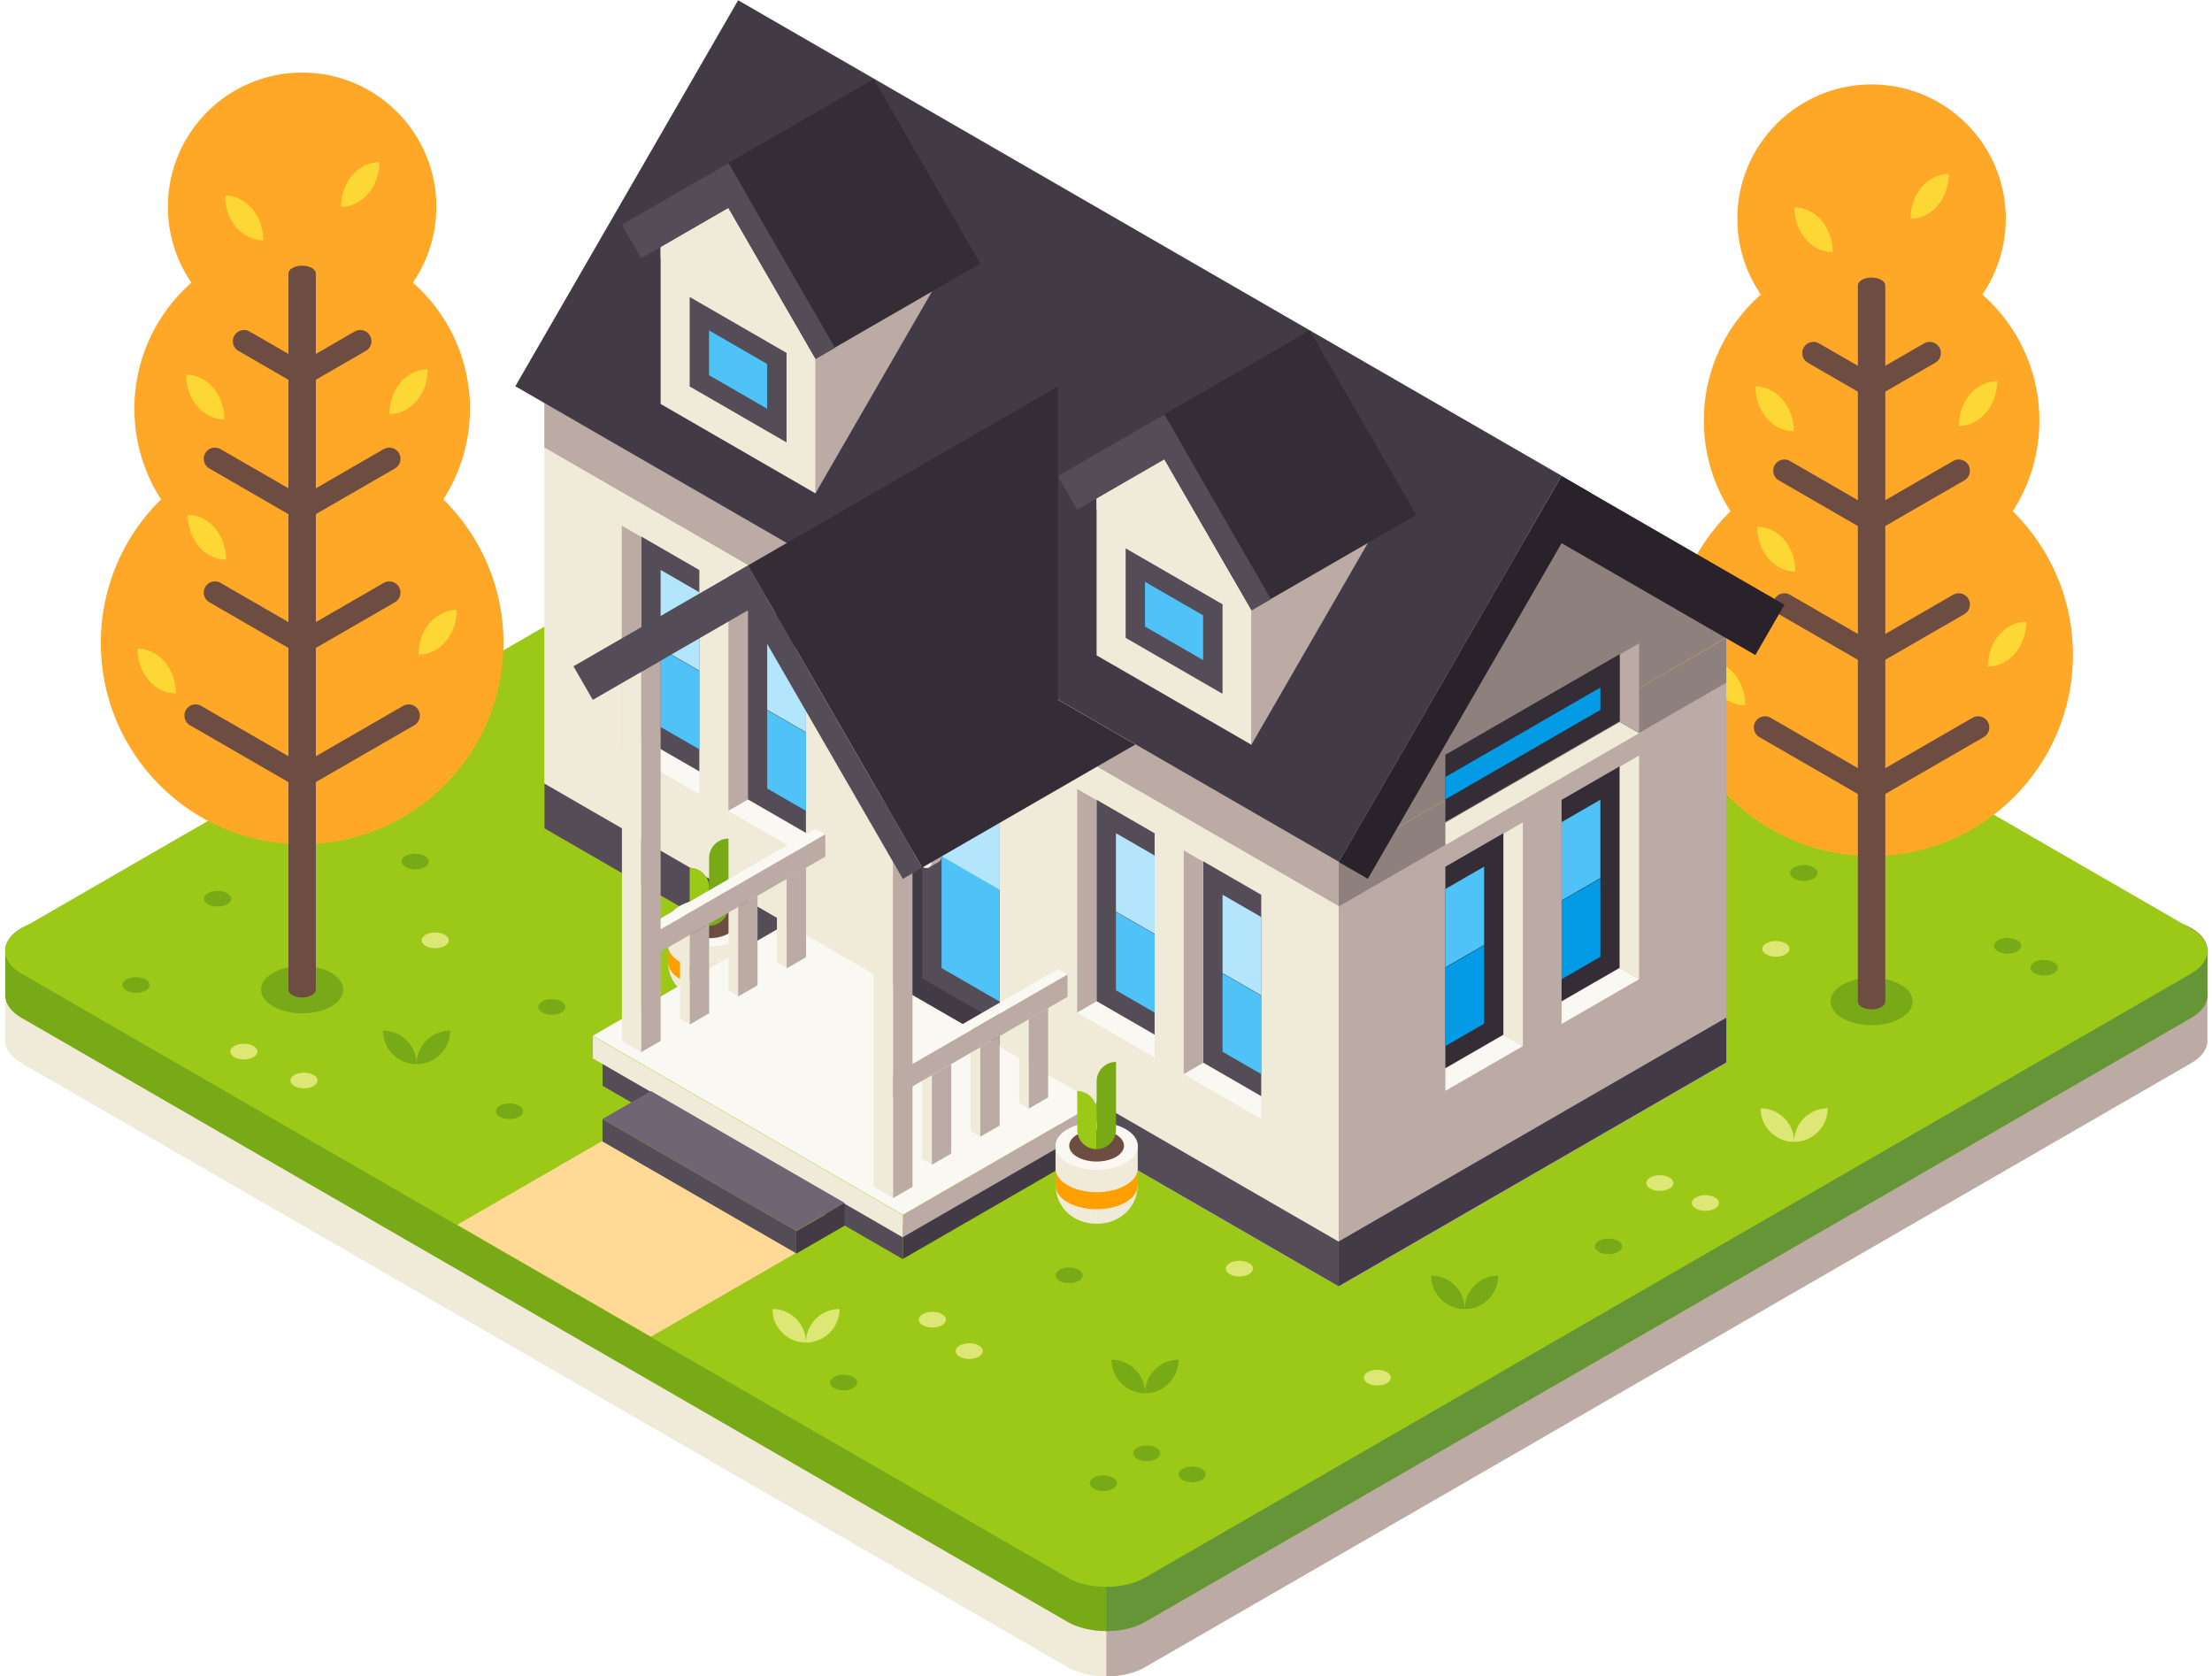 <svg width="425" height="322" viewBox="0 0 425 322" fill="none" xmlns="http://www.w3.org/2000/svg">
<g clip-path="url(#clip0_2314_18888)">
<path fill-rule="evenodd" clip-rule="evenodd" d="M18.97 187.025L205.109 79.557C209.219 77.184 215.89 77.184 220 79.557L406.138 187.024C408.044 185.923 410.676 185.243 413.582 185.243C419.392 185.243 424.11 187.967 424.11 191.322V199.92V199.958V199.998L424.109 200.037L424.107 200.076L424.106 200.102C424.083 200.554 423.974 200.994 423.789 201.415C423.34 202.443 422.42 203.415 421.029 204.218L220 320.282C215.89 322.654 209.219 322.654 205.109 320.282L4.08 204.218C3.075 203.638 2.317 202.969 1.803 202.255L1.79 202.238C1.279 201.523 0.997 200.741 0.997 199.92V191.322C0.997 187.967 5.715 185.243 11.526 185.243C14.431 185.243 17.064 185.924 18.97 187.025Z" fill="#F0EBD8"/>
<path fill-rule="evenodd" clip-rule="evenodd" d="M212.557 77.777C215.252 77.777 217.947 78.371 220.002 79.557L406.14 187.024C408.046 185.923 410.678 185.243 413.584 185.243C419.394 185.243 424.112 187.967 424.112 191.322V199.92V199.958V199.998L424.111 200.037L424.109 200.076L424.108 200.102C424.085 200.554 423.976 200.994 423.791 201.415C423.341 202.443 422.422 203.415 421.031 204.218L220.002 320.282C217.947 321.468 215.252 322.062 212.557 322.062V77.777Z" fill="#BCAAA4"/>
<path fill-rule="evenodd" clip-rule="evenodd" d="M18.97 178.32L205.109 70.852C209.219 68.479 215.89 68.479 220 70.852L406.138 178.318C408.044 177.218 410.676 176.538 413.582 176.538C419.392 176.538 424.11 179.262 424.11 182.617V191.214V191.253V191.293L424.109 191.332L424.107 191.371L424.106 191.397C424.083 191.848 423.974 192.289 423.789 192.71C423.34 193.738 422.42 194.71 421.029 195.513L220 311.577C215.89 313.949 209.219 313.949 205.109 311.577L4.08 195.513C3.075 194.933 2.317 194.264 1.803 193.55L1.79 193.532C1.279 192.818 0.997 192.035 0.997 191.214V182.617C0.997 179.262 5.715 176.538 11.526 176.538C14.431 176.538 17.064 177.219 18.97 178.32Z" fill="#77AA16"/>
<path fill-rule="evenodd" clip-rule="evenodd" d="M212.557 69.072C215.252 69.072 217.947 69.665 220.002 70.852L406.14 178.318C408.046 177.218 410.678 176.538 413.584 176.538C419.394 176.538 424.112 179.262 424.112 182.617V191.214V191.253V191.293L424.111 191.332L424.109 191.371L424.108 191.397C424.085 191.848 423.976 192.289 423.791 192.71C423.341 193.738 422.422 194.71 421.031 195.513L220.002 311.577C217.947 312.763 215.252 313.357 212.557 313.357V69.072Z" fill="#669538"/>
<path fill-rule="evenodd" clip-rule="evenodd" d="M219.998 62.354C215.889 59.981 209.217 59.981 205.108 62.354L4.079 178.418C-0.031 180.791 -0.03 184.642 4.079 187.015L205.108 303.079C209.217 305.451 215.889 305.451 219.998 303.079L421.027 187.015C425.136 184.642 425.136 180.79 421.027 178.418L219.998 62.354Z" fill="#9CC918"/>
<path fill-rule="evenodd" clip-rule="evenodd" d="M262.782 263.595C263.801 263.006 265.456 263.006 266.474 263.595C267.493 264.183 267.493 265.138 266.474 265.726C265.456 266.315 263.801 266.315 262.782 265.726C261.763 265.138 261.763 264.183 262.782 263.595ZM184.381 258.496C185.4 257.907 187.053 257.907 188.072 258.496C189.091 259.083 189.091 260.039 188.072 260.627C187.053 261.216 185.4 261.216 184.381 260.627C183.362 260.039 183.362 259.083 184.381 258.496ZM177.29 252.456C178.309 251.868 179.964 251.868 180.983 252.456C182.001 253.044 182.001 253.999 180.983 254.587C179.964 255.176 178.309 255.176 177.29 254.587C176.271 253.999 176.271 253.044 177.29 252.456ZM236.285 242.653C237.304 242.065 238.958 242.065 239.976 242.653C240.995 243.241 240.995 244.196 239.976 244.784C238.958 245.373 237.304 245.373 236.285 244.784C235.266 244.196 235.266 243.241 236.285 242.653ZM325.822 230.045C326.841 229.457 328.495 229.457 329.513 230.045C330.532 230.633 330.532 231.588 329.513 232.177C328.495 232.765 326.841 232.765 325.822 232.177C324.803 231.588 324.803 230.633 325.822 230.045ZM317.069 226.216C318.087 225.627 319.741 225.627 320.76 226.216C321.779 226.804 321.779 227.759 320.76 228.347C319.741 228.936 318.087 228.936 317.069 228.347C316.05 227.759 316.05 226.804 317.069 226.216ZM56.555 206.512C57.574 205.924 59.228 205.924 60.247 206.512C61.266 207.101 61.266 208.055 60.247 208.644C59.228 209.232 57.574 209.232 56.555 208.644C55.536 208.055 55.536 207.101 56.555 206.512ZM45.016 200.956C46.035 200.368 47.689 200.368 48.708 200.956C49.726 201.545 49.726 202.5 48.708 203.088C47.689 203.676 46.035 203.676 45.016 203.088C43.997 202.5 43.997 201.545 45.016 200.956ZM339.36 181.221C340.379 180.633 342.034 180.633 343.053 181.221C344.072 181.809 344.072 182.764 343.053 183.353C342.034 183.941 340.379 183.941 339.36 183.353C338.342 182.764 338.342 181.809 339.36 181.221ZM81.771 179.587C82.79 178.999 84.443 178.999 85.462 179.587C86.481 180.175 86.481 181.13 85.462 181.718C84.443 182.307 82.79 182.307 81.771 181.718C80.752 181.13 80.752 180.175 81.771 179.587ZM76.215 151.593C77.233 151.005 78.887 151.005 79.906 151.593C80.925 152.182 80.925 153.136 79.906 153.725C78.887 154.313 77.233 154.313 76.215 153.725C75.196 153.136 75.196 152.182 76.215 151.593Z" fill="#DCE775"/>
<path fill-rule="evenodd" clip-rule="evenodd" d="M210.142 283.873C211.161 283.284 212.815 283.284 213.834 283.873C214.852 284.461 214.852 285.417 213.834 286.004C212.815 286.592 211.161 286.592 210.142 286.004C209.123 285.417 209.123 284.461 210.142 283.873ZM227.185 282.181C228.204 281.593 229.859 281.593 230.878 282.181C231.897 282.769 231.897 283.724 230.878 284.312C229.859 284.901 228.204 284.901 227.185 284.312C226.166 283.724 226.166 282.769 227.185 282.181ZM218.484 278.129C219.504 277.54 221.157 277.54 222.176 278.129C223.195 278.717 223.195 279.673 222.176 280.26C221.157 280.849 219.504 280.849 218.484 280.26C217.465 279.673 217.465 278.717 218.484 278.129ZM160.249 264.539C161.267 263.951 162.921 263.951 163.94 264.539C164.959 265.127 164.959 266.082 163.94 266.67C162.921 267.259 161.267 267.259 160.249 266.67C159.23 266.082 159.23 265.127 160.249 264.539ZM203.577 243.939C204.596 243.35 206.25 243.35 207.268 243.939C208.288 244.527 208.288 245.482 207.268 246.07C206.25 246.658 204.596 246.658 203.577 246.07C202.558 245.482 202.558 244.527 203.577 243.939ZM307.218 238.383C308.237 237.794 309.89 237.794 310.909 238.383C311.928 238.971 311.928 239.926 310.909 240.514C309.89 241.102 308.237 241.102 307.218 240.514C306.199 239.926 306.199 238.971 307.218 238.383ZM96.051 212.406C97.07 211.818 98.724 211.818 99.743 212.406C100.762 212.995 100.762 213.949 99.743 214.538C98.724 215.126 97.07 215.126 96.051 214.538C95.033 213.949 95.033 212.995 96.051 212.406ZM104.193 192.38C105.212 191.791 106.867 191.791 107.886 192.38C108.904 192.967 108.904 193.923 107.886 194.511C106.867 195.099 105.212 195.099 104.193 194.511C103.174 193.923 103.174 192.967 104.193 192.38ZM24.29 188.165C25.308 187.577 26.963 187.577 27.982 188.165C29.001 188.754 29.001 189.708 27.982 190.297C26.963 190.885 25.308 190.885 24.29 190.297C23.271 189.708 23.271 188.754 24.29 188.165ZM390.892 184.843C391.911 184.255 393.565 184.255 394.584 184.843C395.602 185.431 395.602 186.386 394.584 186.974C393.565 187.563 391.911 187.563 390.892 186.974C389.873 186.386 389.873 185.431 390.892 184.843ZM383.89 180.641C384.909 180.053 386.564 180.053 387.582 180.641C388.601 181.23 388.601 182.185 387.582 182.773C386.564 183.361 384.909 183.361 383.89 182.773C382.871 182.185 382.871 181.23 383.89 180.641ZM39.962 171.585C40.981 170.997 42.635 170.997 43.654 171.585C44.673 172.174 44.673 173.129 43.654 173.717C42.635 174.305 40.981 174.305 39.962 173.717C38.944 173.129 38.944 172.174 39.962 171.585ZM344.712 166.637C345.739 166.044 347.407 166.044 348.434 166.637C349.462 167.23 349.462 168.193 348.434 168.786C347.407 169.38 345.739 169.38 344.712 168.786C343.684 168.193 343.684 167.23 344.712 166.637ZM77.926 164.445C78.945 163.857 80.6 163.857 81.619 164.445C82.637 165.034 82.637 165.989 81.619 166.577C80.6 167.165 78.945 167.165 77.926 166.577C76.907 165.989 76.907 165.034 77.926 164.445Z" fill="#77AA16"/>
<path fill-rule="evenodd" clip-rule="evenodd" d="M359.599 48.553C377.394 48.553 391.839 62.999 391.839 80.793C391.839 98.587 377.394 113.033 359.599 113.033C341.805 113.033 327.359 98.587 327.359 80.793C327.359 62.999 341.805 48.553 359.599 48.553Z" fill="#FFA726"/>
<path fill-rule="evenodd" clip-rule="evenodd" d="M359.596 87.106C380.949 87.106 398.284 104.441 398.284 125.793C398.284 147.146 380.949 164.481 359.596 164.481C338.244 164.481 320.908 147.146 320.908 125.793C320.908 104.441 338.244 87.106 359.596 87.106Z" fill="#FFA726"/>
<path fill-rule="evenodd" clip-rule="evenodd" d="M389.315 119.441C389.315 124.187 386.018 128.037 381.951 128.037H381.95V128.036C381.95 123.288 385.247 119.439 389.315 119.439V119.441Z" fill="#FDD835"/>
<path fill-rule="evenodd" clip-rule="evenodd" d="M327.969 126.903C327.969 131.651 331.266 135.5 335.332 135.5H335.333V135.499C335.333 130.752 332.036 126.902 327.97 126.902H327.969V126.903Z" fill="#FDD835"/>
<path fill-rule="evenodd" clip-rule="evenodd" d="M337.606 101.2C337.606 105.947 340.904 109.797 344.97 109.797H344.971V109.795C344.971 105.048 341.674 101.199 337.607 101.199H337.606V101.2Z" fill="#FDD835"/>
<path fill-rule="evenodd" clip-rule="evenodd" d="M383.731 73.22C383.731 77.967 380.434 81.816 376.367 81.816H376.366V81.815C376.366 77.067 379.663 73.219 383.73 73.219H383.731V73.22Z" fill="#FDD835"/>
<path fill-rule="evenodd" clip-rule="evenodd" d="M359.59 16.219C373.825 16.219 385.382 27.777 385.382 42.011C385.382 56.246 373.825 67.803 359.59 67.803C345.355 67.803 333.798 56.246 333.798 42.011C333.798 27.777 345.355 16.219 359.59 16.219Z" fill="#FFA726"/>
<path fill-rule="evenodd" clip-rule="evenodd" d="M344.771 39.849C344.771 44.596 348.068 48.445 352.134 48.445H352.135V48.444C352.135 43.696 348.838 39.848 344.772 39.848H344.771V39.849Z" fill="#FDD835"/>
<path fill-rule="evenodd" clip-rule="evenodd" d="M337.282 74.257C337.282 79.005 340.579 82.853 344.646 82.853H344.647V82.852C344.647 78.105 341.35 74.256 337.283 74.256H337.282V74.257Z" fill="#FDD835"/>
<path fill-rule="evenodd" clip-rule="evenodd" d="M374.43 33.423C374.43 38.17 371.133 42.019 367.067 42.019H367.065V42.018C367.065 37.27 370.362 33.422 374.429 33.422H374.43V33.423Z" fill="#FDD835"/>
<path d="M359.598 151.573L339.122 139.752" stroke="#6D4C41" stroke-width="4.299" stroke-miterlimit="1.5" stroke-linecap="round" stroke-linejoin="round"/>
<path d="M359.592 125.795L342.84 116.123" stroke="#6D4C41" stroke-width="4.299" stroke-miterlimit="1.5" stroke-linecap="round" stroke-linejoin="round"/>
<path d="M359.592 100.094L342.84 90.422" stroke="#6D4C41" stroke-width="4.299" stroke-miterlimit="1.5" stroke-linecap="round" stroke-linejoin="round"/>
<path d="M359.592 74.278L348.424 67.83" stroke="#6D4C41" stroke-width="4.299" stroke-miterlimit="1.5" stroke-linecap="round" stroke-linejoin="round"/>
<path d="M359.59 151.573L380.065 139.752" stroke="#6D4C41" stroke-width="4.299" stroke-miterlimit="1.5" stroke-linecap="round" stroke-linejoin="round"/>
<path d="M359.59 125.795L376.342 116.123" stroke="#6D4C41" stroke-width="4.299" stroke-miterlimit="1.5" stroke-linecap="round" stroke-linejoin="round"/>
<path d="M359.59 100.094L376.342 90.422" stroke="#6D4C41" stroke-width="4.299" stroke-miterlimit="1.5" stroke-linecap="round" stroke-linejoin="round"/>
<path d="M359.59 74.278L370.758 67.83" stroke="#6D4C41" stroke-width="4.299" stroke-miterlimit="1.5" stroke-linecap="round" stroke-linejoin="round"/>
<path fill-rule="evenodd" clip-rule="evenodd" d="M354.012 189.175C357.094 187.395 362.098 187.395 365.18 189.175C368.261 190.953 368.261 193.843 365.18 195.621C362.098 197.401 357.094 197.401 354.012 195.621C350.931 193.843 350.931 190.953 354.012 189.175Z" fill="#77AA16"/>
<path fill-rule="evenodd" clip-rule="evenodd" d="M362.226 192.397C362.226 193.236 361.046 193.918 359.593 193.918C358.14 193.918 356.961 193.236 356.961 192.397V54.84C356.961 54.002 358.14 53.32 359.593 53.32C361.046 53.32 362.226 54.002 362.226 54.84V192.397Z" fill="#6D4C41"/>
<path fill-rule="evenodd" clip-rule="evenodd" d="M104.594 77.363L257.226 165.486V247.16L104.594 159.038V77.363Z" fill="#F0EBD8"/>
<path fill-rule="evenodd" clip-rule="evenodd" d="M104.594 77.363L257.226 165.486V174.083L104.594 85.961V77.363Z" fill="#BCAAA4"/>
<path fill-rule="evenodd" clip-rule="evenodd" d="M210.691 211.676L257.225 238.542V247.14L210.691 220.273V211.676Z" fill="#544C57"/>
<path fill-rule="evenodd" clip-rule="evenodd" d="M104.594 150.529L151.128 177.396V185.993L104.594 159.127V150.529Z" fill="#544C57"/>
<path fill-rule="evenodd" clip-rule="evenodd" d="M242.327 210.589L231.159 204.141V165.453L242.327 171.901V210.589Z" fill="#544C57"/>
<path fill-rule="evenodd" clip-rule="evenodd" d="M234.891 171.879V186.924L242.336 191.223V176.178L234.891 171.879Z" fill="#B3E5FC"/>
<path fill-rule="evenodd" clip-rule="evenodd" d="M234.891 187.01V202.055L242.336 206.354V191.308L234.891 187.01Z" fill="#4FC3F7"/>
<path fill-rule="evenodd" clip-rule="evenodd" d="M231.165 165.53L227.441 163.381V206.367L231.165 204.218V165.53Z" fill="#BCAAA4"/>
<path fill-rule="evenodd" clip-rule="evenodd" d="M227.441 206.362L231.165 204.213L242.333 210.661V214.96L227.441 206.362Z" fill="#FAF8F2"/>
<path fill-rule="evenodd" clip-rule="evenodd" d="M154.846 160.015L143.678 153.567V114.879L154.846 121.327V160.015Z" fill="#544C57"/>
<path fill-rule="evenodd" clip-rule="evenodd" d="M147.409 121.305V136.35L154.854 140.649V125.603L147.409 121.305Z" fill="#B3E5FC"/>
<path fill-rule="evenodd" clip-rule="evenodd" d="M147.409 136.436V151.481L154.854 155.78V140.734L147.409 136.436Z" fill="#4FC3F7"/>
<path fill-rule="evenodd" clip-rule="evenodd" d="M143.683 114.956L139.96 112.807V155.793L143.683 153.644V114.956Z" fill="#BCAAA4"/>
<path fill-rule="evenodd" clip-rule="evenodd" d="M139.96 155.788L143.683 153.639L154.851 160.087V164.385L139.96 155.788Z" fill="#FAF8F2"/>
<path fill-rule="evenodd" clip-rule="evenodd" d="M221.846 198.775L210.678 192.327V153.639L221.846 160.087V198.775Z" fill="#544C57"/>
<path fill-rule="evenodd" clip-rule="evenodd" d="M214.409 160.064V175.11L221.854 179.408V164.363L214.409 160.064Z" fill="#B3E5FC"/>
<path fill-rule="evenodd" clip-rule="evenodd" d="M214.409 175.195V190.241L221.854 194.539V179.494L214.409 175.195Z" fill="#4FC3F7"/>
<path fill-rule="evenodd" clip-rule="evenodd" d="M210.683 153.716L206.96 151.566V194.553L210.683 192.404V153.716Z" fill="#BCAAA4"/>
<path fill-rule="evenodd" clip-rule="evenodd" d="M206.96 194.548L210.683 192.398L221.851 198.846V203.145L206.96 194.548Z" fill="#FAF8F2"/>
<path fill-rule="evenodd" clip-rule="evenodd" d="M134.364 148.2L123.196 141.752V103.064L134.364 109.512V148.2Z" fill="#544C57"/>
<path fill-rule="evenodd" clip-rule="evenodd" d="M126.928 109.49V124.536L134.373 128.834V113.789L126.928 109.49Z" fill="#B3E5FC"/>
<path fill-rule="evenodd" clip-rule="evenodd" d="M126.928 124.621V139.666L134.373 143.965V128.92L126.928 124.621Z" fill="#4FC3F7"/>
<path fill-rule="evenodd" clip-rule="evenodd" d="M123.202 103.142L119.479 100.992V143.979L123.202 141.829V103.142Z" fill="#BCAAA4"/>
<path fill-rule="evenodd" clip-rule="evenodd" d="M119.479 143.974L123.202 141.824L134.37 148.272V152.571L119.479 143.974Z" fill="#FAF8F2"/>
<path fill-rule="evenodd" clip-rule="evenodd" d="M173.46 132.082L192.073 142.829V200.861L173.46 190.114V132.082Z" fill="#423A45"/>
<path fill-rule="evenodd" clip-rule="evenodd" d="M192.083 147.105L192.082 196.54L177.191 187.942L177.192 138.508C181.388 140.93 187.889 144.684 192.083 147.105Z" fill="#544C57"/>
<path fill-rule="evenodd" clip-rule="evenodd" d="M192.078 151.589V192.427L180.909 185.979L180.91 145.141C184.057 146.957 188.933 149.772 192.078 151.589Z" fill="#4FC3F7"/>
<path fill-rule="evenodd" clip-rule="evenodd" d="M192.078 151.589V170.933L180.909 164.485L180.91 145.141C184.057 146.957 188.933 149.772 192.078 151.589Z" fill="#B3E5FC"/>
<path fill-rule="evenodd" clip-rule="evenodd" d="M175.87 162.09C176.233 161.881 177.369 161.226 177.732 161.017C178.459 160.597 179.638 161.278 180.364 162.536C181.091 163.795 181.091 165.156 180.364 165.575C180.001 165.786 178.866 166.441 178.503 166.65C177.777 167.069 176.597 166.388 175.87 165.131C175.144 163.872 175.144 162.509 175.87 162.09Z" fill="#BCAAA4"/>
<path fill-rule="evenodd" clip-rule="evenodd" d="M175.87 162.053C176.597 161.634 177.777 162.316 178.503 163.573C179.229 164.831 179.229 166.193 178.503 166.613C177.777 167.032 176.597 166.351 175.87 165.094C175.144 163.835 175.144 162.472 175.87 162.053Z" fill="#F9F8F0"/>
<path fill-rule="evenodd" clip-rule="evenodd" d="M173.465 132.159L169.742 130.01V192.34L173.465 190.191V132.159Z" fill="#BCAAA4"/>
<path fill-rule="evenodd" clip-rule="evenodd" d="M169.742 192.268L173.465 190.119L192.078 200.866V205.164L169.742 192.268Z" fill="#F9F8F0"/>
<path fill-rule="evenodd" clip-rule="evenodd" d="M257.224 165.472L331.679 122.485L294.451 100.992L257.224 165.472Z" fill="#8E807D"/>
<path fill-rule="evenodd" clip-rule="evenodd" d="M331.679 122.549L257.224 165.535V247.21L331.679 204.223V122.549Z" fill="#BCAAA4"/>
<path fill-rule="evenodd" clip-rule="evenodd" d="M331.679 122.549L257.224 165.535V174.133L331.679 131.146V122.549Z" fill="#8E807D"/>
<path fill-rule="evenodd" clip-rule="evenodd" d="M331.679 195.508L257.224 238.494V247.092L331.679 204.105V195.508Z" fill="#423A45"/>
<path fill-rule="evenodd" clip-rule="evenodd" d="M277.705 205.198L288.873 198.75V160.062L277.705 166.51V205.198Z" fill="#342D35"/>
<path fill-rule="evenodd" clip-rule="evenodd" d="M285.15 166.488V181.534L277.705 185.832V170.787L285.15 166.488Z" fill="#4FC2F8"/>
<path fill-rule="evenodd" clip-rule="evenodd" d="M285.15 181.619V196.664L277.705 200.963V185.918L285.15 181.619Z" fill="#039BE6"/>
<path fill-rule="evenodd" clip-rule="evenodd" d="M288.872 160.14L292.595 157.99V200.977L288.872 198.828V160.14Z" fill="#F0EBD8"/>
<path fill-rule="evenodd" clip-rule="evenodd" d="M292.596 200.972L288.873 198.822L277.705 205.27V209.569L292.596 200.972Z" fill="#FAF8F2"/>
<path fill-rule="evenodd" clip-rule="evenodd" d="M311.205 125.733L314.928 123.584V140.779L311.205 138.629V125.733Z" fill="#BCAAA4"/>
<path fill-rule="evenodd" clip-rule="evenodd" d="M314.933 140.864L311.21 138.715L277.705 158.059V162.357L314.933 140.864Z" fill="#F0EBD8"/>
<path fill-rule="evenodd" clip-rule="evenodd" d="M277.705 157.896L311.21 138.552V125.656L277.705 145V157.896Z" fill="#342D35"/>
<path fill-rule="evenodd" clip-rule="evenodd" d="M307.487 132.082V136.381L277.705 153.575V149.277L307.487 132.082Z" fill="#039BE6"/>
<path fill-rule="evenodd" clip-rule="evenodd" d="M300.039 192.349L311.208 185.901V147.213L300.039 153.661V192.349Z" fill="#342D35"/>
<path fill-rule="evenodd" clip-rule="evenodd" d="M307.485 153.639V168.684L300.039 172.983V157.937L307.485 153.639Z" fill="#4FC2F8"/>
<path fill-rule="evenodd" clip-rule="evenodd" d="M307.485 168.77V183.815L300.039 188.114V173.068L307.485 168.77Z" fill="#039BE6"/>
<path fill-rule="evenodd" clip-rule="evenodd" d="M311.206 147.29L314.929 145.141V188.127L311.206 185.978V147.29Z" fill="#F0EBD8"/>
<path fill-rule="evenodd" clip-rule="evenodd" d="M314.931 188.122L311.208 185.973L300.039 192.421V196.719L314.931 188.122Z" fill="#FAF8F2"/>
<path fill-rule="evenodd" clip-rule="evenodd" d="M262.808 168.833L257.224 165.609L300.035 91.457L305.62 94.681L262.808 168.833Z" fill="#29222A"/>
<path fill-rule="evenodd" clip-rule="evenodd" d="M337.267 125.846L342.852 116.174L300.039 91.457L294.455 101.129L337.267 125.846Z" fill="#29222A"/>
<path fill-rule="evenodd" clip-rule="evenodd" d="M300.039 91.397L141.822 0.051L99.011 74.203L257.227 165.549L300.039 91.397Z" fill="#423A45"/>
<path fill-rule="evenodd" clip-rule="evenodd" d="M266.532 97.883L240.474 112.928V143.019L266.532 97.883Z" fill="#BCAAA4"/>
<path fill-rule="evenodd" clip-rule="evenodd" d="M210.691 95.811L240.474 113.005V143.096L210.691 125.901V95.811Z" fill="#F0EBD8"/>
<path fill-rule="evenodd" clip-rule="evenodd" d="M236.751 110.711V112.86L210.691 97.815V95.665L223.721 88.143L236.751 110.711Z" fill="#F0EBD8"/>
<path fill-rule="evenodd" clip-rule="evenodd" d="M240.468 117.21L219.992 81.746L251.636 63.477L272.111 98.941L240.468 117.21Z" fill="#342D35"/>
<path fill-rule="evenodd" clip-rule="evenodd" d="M216.274 105.346L234.889 116.092V133.287L216.274 122.54V105.346Z" fill="#544C57"/>
<path fill-rule="evenodd" clip-rule="evenodd" d="M219.992 111.771L231.161 118.219V126.817L219.992 120.369V111.771Z" fill="#4FC3F7"/>
<path fill-rule="evenodd" clip-rule="evenodd" d="M240.468 117.258L244.19 115.108L223.715 79.644L219.992 81.794L240.468 117.258Z" fill="#544C57"/>
<path fill-rule="evenodd" clip-rule="evenodd" d="M206.965 97.914L203.242 91.466L223.717 79.644L227.439 86.093L206.965 97.914Z" fill="#544C57"/>
<path fill-rule="evenodd" clip-rule="evenodd" d="M182.77 49.588L156.71 64.633V94.724L182.77 49.588Z" fill="#BCAAA4"/>
<path fill-rule="evenodd" clip-rule="evenodd" d="M126.928 47.516L156.709 64.71V94.801L126.928 77.606V47.516Z" fill="#F0EBD8"/>
<path fill-rule="evenodd" clip-rule="evenodd" d="M152.986 62.416V64.565L126.928 49.52V47.37L139.957 39.848L152.986 62.416Z" fill="#F0EBD8"/>
<path fill-rule="evenodd" clip-rule="evenodd" d="M156.703 68.915L136.229 33.451L167.872 15.182L188.347 50.646L156.703 68.915Z" fill="#342D35"/>
<path fill-rule="evenodd" clip-rule="evenodd" d="M132.511 57.051L151.124 67.797V84.992L132.511 74.245V57.051Z" fill="#544C57"/>
<path fill-rule="evenodd" clip-rule="evenodd" d="M136.229 63.477L147.396 69.925V78.522L136.229 72.074V63.477Z" fill="#4FC3F7"/>
<path fill-rule="evenodd" clip-rule="evenodd" d="M156.703 68.963L160.427 66.814L139.951 31.35L136.229 33.499L156.703 68.963Z" fill="#544C57"/>
<path fill-rule="evenodd" clip-rule="evenodd" d="M123.202 49.619L119.479 43.171L139.954 31.35L143.677 37.798L123.202 49.619Z" fill="#544C57"/>
<path fill-rule="evenodd" clip-rule="evenodd" d="M130.97 189.015C130.97 187.337 133.329 185.975 136.235 185.975C139.14 185.975 141.499 187.337 141.499 189.015C141.499 190.692 139.14 192.054 136.235 192.054C133.329 192.054 130.97 190.692 130.97 189.015Z" fill="#F9F8F0"/>
<path fill-rule="evenodd" clip-rule="evenodd" d="M128.34 184.592C128.34 189.055 131.774 192.192 136.238 192.192V184.855C136.238 184.855 128.34 183.369 128.34 184.592Z" fill="#F0EBD8"/>
<path fill-rule="evenodd" clip-rule="evenodd" d="M144.14 184.592C144.14 189.055 140.705 192.192 136.242 192.192V184.855C136.242 184.855 144.14 183.369 144.14 184.592Z" fill="#F0EBD8"/>
<path fill-rule="evenodd" clip-rule="evenodd" d="M128.34 184.844V181.62C128.34 179.103 131.879 177.061 136.238 177.061C140.596 177.061 144.135 179.103 144.135 181.62V184.844C144.135 187.361 140.596 189.404 136.238 189.404C131.879 189.404 128.34 187.361 128.34 184.844Z" fill="#FFA000"/>
<path fill-rule="evenodd" clip-rule="evenodd" d="M128.34 181.567V177.269C128.34 174.752 131.879 172.709 136.238 172.709C140.596 172.709 144.135 174.752 144.135 177.269V181.567C144.135 184.084 140.596 186.127 136.238 186.127C131.879 186.127 128.34 184.084 128.34 181.567Z" fill="#F0EBD8"/>
<path fill-rule="evenodd" clip-rule="evenodd" d="M128.34 177.269C128.34 174.752 131.879 172.709 136.238 172.709C140.596 172.709 144.134 174.752 144.134 177.269C144.134 179.785 140.596 181.828 136.238 181.828C131.879 181.828 128.34 179.785 128.34 177.269Z" fill="#FAF8F2"/>
<path fill-rule="evenodd" clip-rule="evenodd" d="M132.511 175.05C134.566 173.864 137.901 173.864 139.956 175.05C142.011 176.236 142.011 178.162 139.956 179.349C137.901 180.535 134.566 180.535 132.511 179.349C130.456 178.162 130.456 176.236 132.511 175.05Z" fill="#6D4C41"/>
<path fill-rule="evenodd" clip-rule="evenodd" d="M139.965 161.102C138.977 161.102 138.03 161.494 137.332 162.192C136.634 162.89 136.242 163.838 136.242 164.824V177.855C137.23 177.855 138.177 177.462 138.874 176.764C139.573 176.066 139.965 175.119 139.965 174.132V161.102Z" fill="#77AA16"/>
<path fill-rule="evenodd" clip-rule="evenodd" d="M132.511 166.697H132.512C134.567 166.697 136.233 168.364 136.233 170.42V177.866C134.178 177.866 132.511 176.199 132.511 174.144V166.697Z" fill="#9CC918"/>
<path fill-rule="evenodd" clip-rule="evenodd" d="M173.473 235.411L208.839 214.992V221.44L173.473 241.859V235.411Z" fill="#423A45"/>
<path fill-rule="evenodd" clip-rule="evenodd" d="M115.773 202.143L173.477 235.457V241.905L115.773 208.591V202.143Z" fill="#544C57"/>
<path fill-rule="evenodd" clip-rule="evenodd" d="M173.473 233.376L210.7 211.883V216.181L173.473 237.675V233.376Z" fill="#BCAAA4"/>
<path fill-rule="evenodd" clip-rule="evenodd" d="M151.136 177.477L113.908 198.97L173.473 233.359L210.7 211.866L151.136 177.477Z" fill="#FAF8F2"/>
<path fill-rule="evenodd" clip-rule="evenodd" d="M113.908 199.033L173.473 233.423V237.721L113.908 203.332V199.033Z" fill="#F0EBD8"/>
<path fill-rule="evenodd" clip-rule="evenodd" d="M125.068 209.604L115.761 214.977L152.988 236.47L162.296 231.097L125.068 209.604Z" fill="#6F6573"/>
<path fill-rule="evenodd" clip-rule="evenodd" d="M117.625 218.102L87.844 235.296L125.071 256.79L154.852 239.595L117.625 218.102Z" fill="#FFD995"/>
<path fill-rule="evenodd" clip-rule="evenodd" d="M115.761 214.992L152.988 236.485V240.784L115.761 219.291V214.992Z" fill="#544C57"/>
<path fill-rule="evenodd" clip-rule="evenodd" d="M162.3 231.16L152.992 236.533V240.832L162.3 235.459V231.16Z" fill="#423A45"/>
<path fill-rule="evenodd" clip-rule="evenodd" d="M197.655 195.752L195.794 194.678V211.872L197.655 212.947V195.752Z" fill="#F0EBD8"/>
<path fill-rule="evenodd" clip-rule="evenodd" d="M188.354 201.141L186.492 200.066V217.261L188.354 218.336V201.141Z" fill="#F0EBD8"/>
<path fill-rule="evenodd" clip-rule="evenodd" d="M179.04 206.532L177.179 205.457V222.652L179.04 223.726V206.532Z" fill="#F0EBD8"/>
<path fill-rule="evenodd" clip-rule="evenodd" d="M203.238 186.18L171.595 204.449L173.456 205.524L205.1 187.254L203.238 186.18Z" fill="#FAF8F2"/>
<path fill-rule="evenodd" clip-rule="evenodd" d="M171.6 161.384L167.877 159.234V228.013L171.6 230.162V161.384Z" fill="#F0EBD8"/>
<path fill-rule="evenodd" clip-rule="evenodd" d="M175.317 159.234L171.595 161.384V230.162L175.317 228.013V159.234Z" fill="#BCAAA4"/>
<path fill-rule="evenodd" clip-rule="evenodd" d="M201.382 193.641L197.659 195.79V212.985L201.382 210.835V193.641Z" fill="#BCAAA4"/>
<path fill-rule="evenodd" clip-rule="evenodd" d="M192.067 199.031L188.345 201.181V218.375L192.067 216.226V199.031Z" fill="#BCAAA4"/>
<path fill-rule="evenodd" clip-rule="evenodd" d="M182.767 204.42L179.044 206.569V223.764L182.767 221.615V204.42Z" fill="#BCAAA4"/>
<path fill-rule="evenodd" clip-rule="evenodd" d="M205.1 187.217L171.595 206.561V210.859L205.1 191.515V187.217Z" fill="#BCAAA4"/>
<path fill-rule="evenodd" clip-rule="evenodd" d="M151.136 168.807L149.274 167.732V184.927L151.136 186.002V168.807Z" fill="#F0EBD8"/>
<path fill-rule="evenodd" clip-rule="evenodd" d="M141.835 174.198L139.974 173.123V190.318L141.835 191.392V174.198Z" fill="#F0EBD8"/>
<path fill-rule="evenodd" clip-rule="evenodd" d="M132.521 179.586L130.659 178.512V195.706L132.521 196.781V179.586Z" fill="#F0EBD8"/>
<path fill-rule="evenodd" clip-rule="evenodd" d="M156.718 159.234L125.075 177.504L126.937 178.578L158.58 160.309L156.718 159.234Z" fill="#FAF8F2"/>
<path fill-rule="evenodd" clip-rule="evenodd" d="M123.216 129.05L119.492 126.9V199.978L123.216 202.127V129.05Z" fill="#F0EBD8"/>
<path fill-rule="evenodd" clip-rule="evenodd" d="M126.933 126.9L123.21 129.05V202.127L126.933 199.978V126.9Z" fill="#BCAAA4"/>
<path fill-rule="evenodd" clip-rule="evenodd" d="M154.862 166.697L151.14 168.847V186.041L154.862 183.892V166.697Z" fill="#BCAAA4"/>
<path fill-rule="evenodd" clip-rule="evenodd" d="M145.549 172.086L141.826 174.235V191.43L145.549 189.281V172.086Z" fill="#BCAAA4"/>
<path fill-rule="evenodd" clip-rule="evenodd" d="M136.247 177.475L132.524 179.624V196.819L136.247 194.669V177.475Z" fill="#BCAAA4"/>
<path fill-rule="evenodd" clip-rule="evenodd" d="M158.58 160.271L125.075 179.615V183.914L158.58 164.57V160.271Z" fill="#BCAAA4"/>
<path fill-rule="evenodd" clip-rule="evenodd" d="M143.678 108.643L203.242 74.254L203.241 134.435L218.133 143.032L177.183 166.675L143.678 108.643Z" fill="#342D35"/>
<path fill-rule="evenodd" clip-rule="evenodd" d="M173.465 168.841L177.187 166.692L143.683 108.66L139.96 110.809L173.465 168.841Z" fill="#544C57"/>
<path fill-rule="evenodd" clip-rule="evenodd" d="M113.9 134.452L110.178 128.004L143.683 108.66L147.405 115.108L113.9 134.452Z" fill="#544C57"/>
<path fill-rule="evenodd" clip-rule="evenodd" d="M205.432 231.919C205.432 230.242 207.791 228.879 210.696 228.879C213.602 228.879 215.961 230.242 215.961 231.919C215.961 233.597 213.602 234.958 210.696 234.958C207.791 234.958 205.432 233.597 205.432 231.919Z" fill="#F9F8F0"/>
<path fill-rule="evenodd" clip-rule="evenodd" d="M202.802 227.496C202.802 231.96 206.236 235.096 210.699 235.096V227.76C210.699 227.76 202.802 226.273 202.802 227.496Z" fill="#F0EBD8"/>
<path fill-rule="evenodd" clip-rule="evenodd" d="M218.602 227.496C218.602 231.96 215.167 235.096 210.704 235.096V227.76C210.704 227.76 218.602 226.273 218.602 227.496Z" fill="#F0EBD8"/>
<path fill-rule="evenodd" clip-rule="evenodd" d="M202.802 227.749V224.525C202.802 222.008 206.341 219.965 210.699 219.965C215.058 219.965 218.597 222.008 218.597 224.525V227.749C218.597 230.266 215.058 232.308 210.699 232.308C206.341 232.308 202.802 230.266 202.802 227.749Z" fill="#FFA000"/>
<path fill-rule="evenodd" clip-rule="evenodd" d="M202.802 224.472V220.173C202.802 217.656 206.341 215.613 210.699 215.613C215.058 215.613 218.597 217.656 218.597 220.173V224.472C218.597 226.989 215.058 229.032 210.699 229.032C206.341 229.032 202.802 226.989 202.802 224.472Z" fill="#F0EBD8"/>
<path fill-rule="evenodd" clip-rule="evenodd" d="M202.802 220.173C202.802 217.656 206.341 215.613 210.699 215.613C215.058 215.613 218.596 217.656 218.596 220.173C218.596 222.689 215.058 224.732 210.699 224.732C206.341 224.732 202.802 222.689 202.802 220.173Z" fill="#FAF8F2"/>
<path fill-rule="evenodd" clip-rule="evenodd" d="M206.973 217.954C209.027 216.768 212.363 216.768 214.418 217.954C216.473 219.141 216.473 221.067 214.418 222.253C212.363 223.439 209.027 223.439 206.973 222.253C204.918 221.067 204.918 219.141 206.973 217.954Z" fill="#6D4C41"/>
<path fill-rule="evenodd" clip-rule="evenodd" d="M214.427 204.006C213.439 204.006 212.492 204.398 211.795 205.097C211.096 205.794 210.704 206.742 210.704 207.729V220.759C211.692 220.759 212.639 220.367 213.337 219.668C214.035 218.971 214.427 218.024 214.427 217.036V204.006Z" fill="#77AA16"/>
<path fill-rule="evenodd" clip-rule="evenodd" d="M206.973 209.602H206.974C209.028 209.602 210.695 211.268 210.695 213.324V220.771C208.639 220.771 206.973 219.104 206.973 217.048V209.602Z" fill="#9CC918"/>
<path fill-rule="evenodd" clip-rule="evenodd" d="M220.006 267.66C220.006 264.099 222.892 261.213 226.453 261.213H226.454V261.214C226.454 264.774 223.567 267.661 220.007 267.661H220.006V267.66Z" fill="#77AA16"/>
<path fill-rule="evenodd" clip-rule="evenodd" d="M220.003 267.66C220.003 264.099 217.116 261.213 213.556 261.213H213.555V261.214C213.555 264.774 216.441 267.661 220.002 267.661H220.003V267.66Z" fill="#77AA16"/>
<path fill-rule="evenodd" clip-rule="evenodd" d="M281.423 251.494C281.423 247.933 284.309 245.047 287.87 245.047H287.871V245.048C287.871 248.608 284.984 251.495 281.424 251.495H281.423V251.494Z" fill="#77AA16"/>
<path fill-rule="evenodd" clip-rule="evenodd" d="M281.42 251.494C281.42 247.933 278.533 245.047 274.973 245.047H274.972V245.048C274.972 248.608 277.858 251.495 281.419 251.495H281.42V251.494Z" fill="#77AA16"/>
<path fill-rule="evenodd" clip-rule="evenodd" d="M154.857 257.92C154.857 254.359 157.745 251.473 161.305 251.473V251.474C161.305 255.034 158.419 257.921 154.858 257.921H154.857V257.92Z" fill="#DCE775"/>
<path fill-rule="evenodd" clip-rule="evenodd" d="M154.854 257.92C154.854 254.359 151.968 251.473 148.407 251.473H148.406V251.474C148.406 255.034 151.294 257.921 154.854 257.921V257.92Z" fill="#DCE775"/>
<path fill-rule="evenodd" clip-rule="evenodd" d="M344.719 219.367C344.719 215.806 347.605 212.92 351.166 212.92H351.167V212.921C351.167 216.481 348.28 219.368 344.719 219.368V219.367Z" fill="#DCE775"/>
<path fill-rule="evenodd" clip-rule="evenodd" d="M344.716 219.367C344.716 215.806 341.829 212.92 338.268 212.92V212.921C338.268 216.481 341.154 219.368 344.715 219.368H344.716V219.367Z" fill="#DCE775"/>
<path fill-rule="evenodd" clip-rule="evenodd" d="M80.032 204.443C80.032 200.883 82.92 197.996 86.48 197.996V197.997C86.48 201.558 83.594 204.444 80.033 204.444H80.032V204.443Z" fill="#77AA16"/>
<path fill-rule="evenodd" clip-rule="evenodd" d="M80.029 204.443C80.029 200.883 77.142 197.996 73.582 197.996H73.581V197.997C73.581 201.558 76.469 204.444 80.029 204.444V204.443Z" fill="#77AA16"/>
<path fill-rule="evenodd" clip-rule="evenodd" d="M58.057 46.272C75.852 46.272 90.297 60.718 90.297 78.511C90.297 96.306 75.852 110.751 58.057 110.751C40.263 110.751 25.817 96.306 25.817 78.511C25.817 60.718 40.263 46.272 58.057 46.272Z" fill="#FFA726"/>
<path fill-rule="evenodd" clip-rule="evenodd" d="M58.054 84.824C79.407 84.824 96.742 102.16 96.742 123.512C96.742 144.865 79.407 162.2 58.054 162.2C36.702 162.2 19.366 144.865 19.366 123.512C19.366 102.16 36.702 84.824 58.054 84.824Z" fill="#FFA726"/>
<path fill-rule="evenodd" clip-rule="evenodd" d="M87.773 117.159C87.773 121.906 84.476 125.756 80.409 125.756H80.408V125.754C80.408 121.007 83.705 117.158 87.772 117.158H87.773V117.159Z" fill="#FDD835"/>
<path fill-rule="evenodd" clip-rule="evenodd" d="M26.427 124.622C26.427 129.37 29.724 133.218 33.79 133.218H33.791V133.217C33.791 128.471 30.494 124.621 26.428 124.621H26.427V124.622Z" fill="#FDD835"/>
<path fill-rule="evenodd" clip-rule="evenodd" d="M36.065 98.919C36.065 103.666 39.361 107.515 43.428 107.515H43.429V107.514C43.429 102.766 40.132 98.918 36.065 98.918V98.919Z" fill="#FDD835"/>
<path fill-rule="evenodd" clip-rule="evenodd" d="M82.189 70.939C82.189 75.685 78.892 79.535 74.825 79.535H74.824V79.534C74.824 74.786 78.121 70.938 82.188 70.938H82.189V70.939Z" fill="#FDD835"/>
<path fill-rule="evenodd" clip-rule="evenodd" d="M58.048 13.938C72.283 13.938 83.84 25.495 83.84 39.73C83.84 53.965 72.283 65.521 58.048 65.521C43.813 65.521 32.256 53.965 32.256 39.73C32.256 25.495 43.813 13.938 58.048 13.938Z" fill="#FFA726"/>
<path fill-rule="evenodd" clip-rule="evenodd" d="M43.228 37.568C43.228 42.314 46.526 46.164 50.592 46.164H50.593V46.163C50.593 41.415 47.296 37.566 43.23 37.566H43.228V37.568Z" fill="#FDD835"/>
<path fill-rule="evenodd" clip-rule="evenodd" d="M35.74 71.976C35.74 76.724 39.037 80.572 43.104 80.572H43.105V80.571C43.105 75.824 39.808 71.975 35.741 71.975H35.74V71.976Z" fill="#FDD835"/>
<path fill-rule="evenodd" clip-rule="evenodd" d="M72.888 31.142C72.888 35.889 69.591 39.738 65.525 39.738H65.523V39.737C65.523 34.989 68.82 31.141 72.887 31.141H72.888V31.142Z" fill="#FDD835"/>
<path d="M58.056 149.292L37.58 137.471" stroke="#6D4C41" stroke-width="4.299" stroke-miterlimit="1.5" stroke-linecap="round" stroke-linejoin="round"/>
<path d="M58.051 123.514L41.298 113.842" stroke="#6D4C41" stroke-width="4.299" stroke-miterlimit="1.5" stroke-linecap="round" stroke-linejoin="round"/>
<path d="M58.051 97.813L41.298 88.141" stroke="#6D4C41" stroke-width="4.299" stroke-miterlimit="1.5" stroke-linecap="round" stroke-linejoin="round"/>
<path d="M58.051 71.997L46.882 65.549" stroke="#6D4C41" stroke-width="4.299" stroke-miterlimit="1.5" stroke-linecap="round" stroke-linejoin="round"/>
<path d="M58.048 149.292L78.522 137.471" stroke="#6D4C41" stroke-width="4.299" stroke-miterlimit="1.5" stroke-linecap="round" stroke-linejoin="round"/>
<path d="M58.048 123.514L74.8 113.842" stroke="#6D4C41" stroke-width="4.299" stroke-miterlimit="1.5" stroke-linecap="round" stroke-linejoin="round"/>
<path d="M58.048 97.813L74.8 88.141" stroke="#6D4C41" stroke-width="4.299" stroke-miterlimit="1.5" stroke-linecap="round" stroke-linejoin="round"/>
<path d="M58.048 71.997L69.216 65.549" stroke="#6D4C41" stroke-width="4.299" stroke-miterlimit="1.5" stroke-linecap="round" stroke-linejoin="round"/>
<path fill-rule="evenodd" clip-rule="evenodd" d="M52.47 186.893C55.552 185.114 60.556 185.114 63.637 186.893C66.719 188.672 66.719 191.562 63.637 193.34C60.556 195.12 55.552 195.12 52.47 193.34C49.389 191.562 49.389 188.672 52.47 186.893Z" fill="#77AA16"/>
<path fill-rule="evenodd" clip-rule="evenodd" d="M60.684 190.116C60.684 190.955 59.505 191.636 58.052 191.636C56.599 191.636 55.419 190.955 55.419 190.116V52.559C55.419 51.72 56.599 51.039 58.052 51.039C59.505 51.039 60.684 51.72 60.684 52.559V190.116Z" fill="#6D4C41"/>
</g>
<defs>
<clipPath id="clip0_2314_18888">
<rect width="424.493" height="322" fill="white"/>
</clipPath>
</defs>
</svg>
